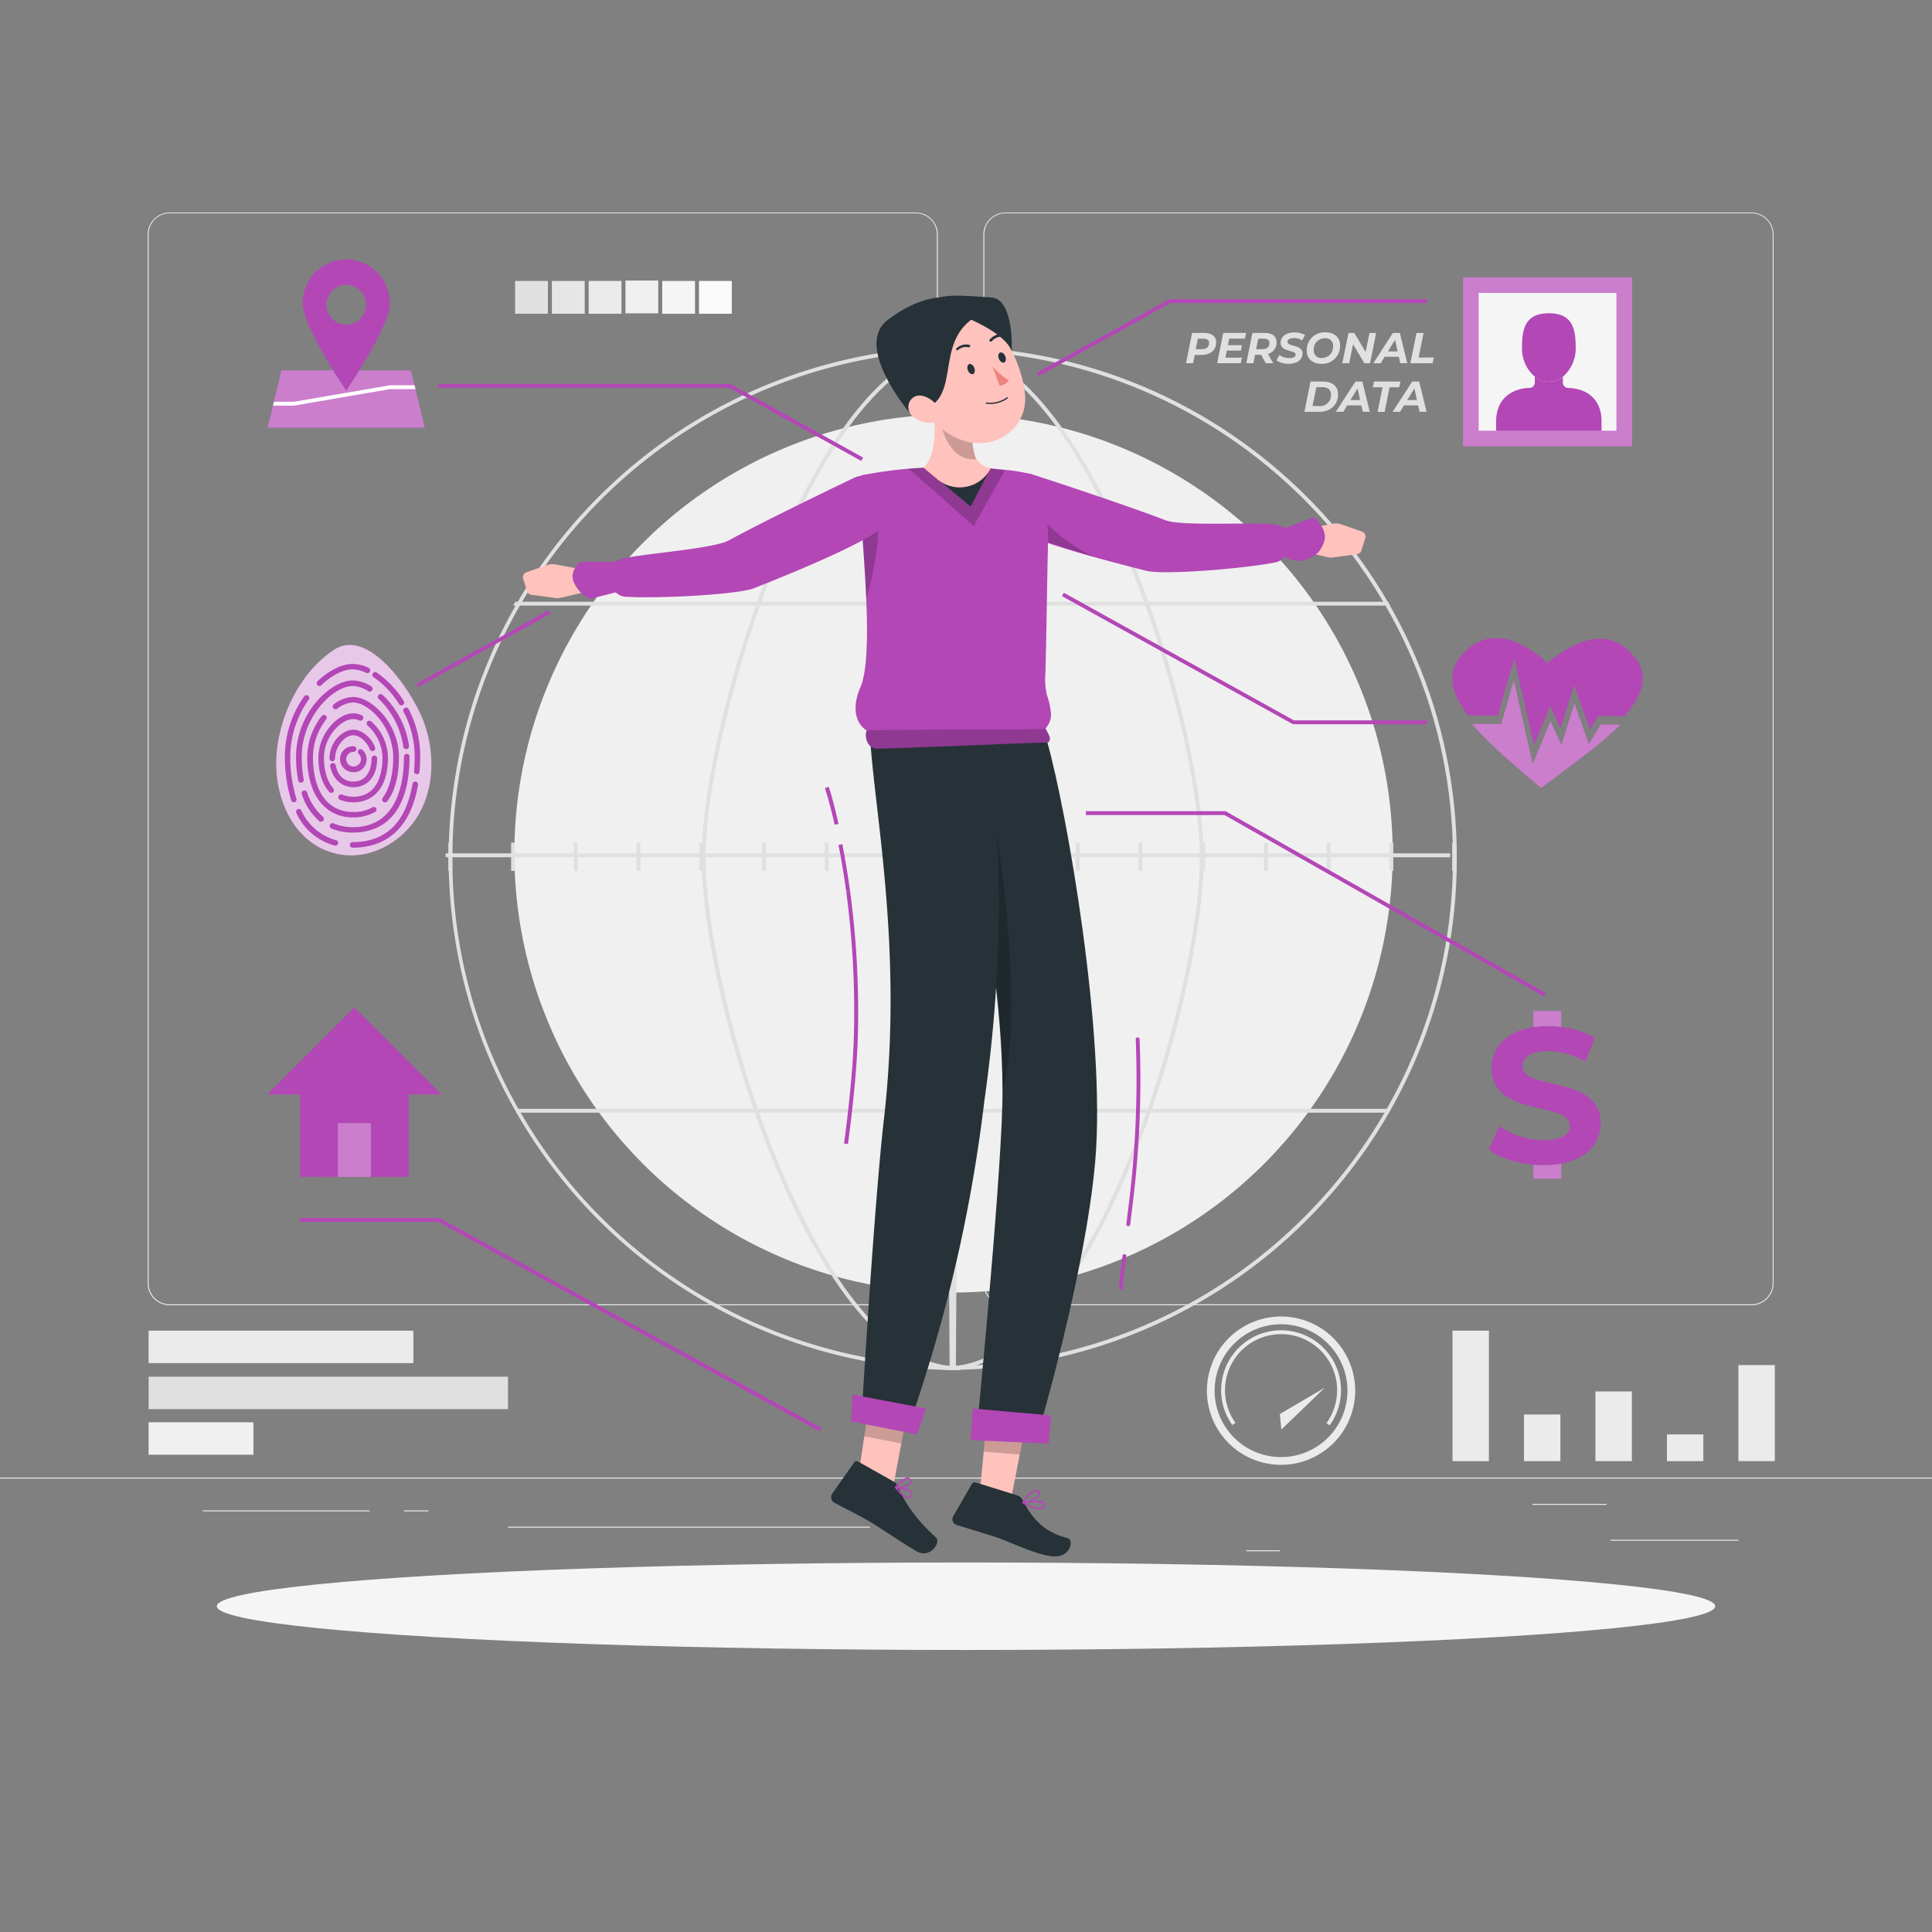 <svg xmlns="http://www.w3.org/2000/svg" viewBox="0 0 500 500"><rect x="0" y="0" width="500" height="500" fill="#808080" stroke="none"/><g id="freepik--background-complete--inject-95"><rect x="416.78" y="398.49" width="33.12" height="0.25" style="fill:#ebebeb"></rect><rect x="322.53" y="401.21" width="8.69" height="0.25" style="fill:#ebebeb"></rect><rect x="396.59" y="389.21" width="19.19" height="0.25" style="fill:#ebebeb"></rect><rect x="52.46" y="390.89" width="43.19" height="0.25" style="fill:#ebebeb"></rect><rect x="104.56" y="390.89" width="6.33" height="0.25" style="fill:#ebebeb"></rect><rect x="131.47" y="395.11" width="93.68" height="0.25" style="fill:#ebebeb"></rect><path d="M237,337.8H43.91a5.71,5.71,0,0,1-5.7-5.71V60.66A5.71,5.71,0,0,1,43.91,55H237a5.71,5.71,0,0,1,5.71,5.71V332.09A5.71,5.71,0,0,1,237,337.8ZM43.91,55.2a5.46,5.46,0,0,0-5.45,5.46V332.09a5.46,5.46,0,0,0,5.45,5.46H237a5.47,5.47,0,0,0,5.46-5.46V60.66A5.47,5.47,0,0,0,237,55.2Z" style="fill:#ebebeb"></path><path d="M453.31,337.8H260.21a5.72,5.72,0,0,1-5.71-5.71V60.66A5.72,5.72,0,0,1,260.21,55h193.1A5.71,5.71,0,0,1,459,60.66V332.09A5.71,5.71,0,0,1,453.31,337.8ZM260.21,55.2a5.47,5.47,0,0,0-5.46,5.46V332.09a5.47,5.47,0,0,0,5.46,5.46h193.1a5.47,5.47,0,0,0,5.46-5.46V60.66a5.47,5.47,0,0,0-5.46-5.46Z" style="fill:#ebebeb"></path><rect y="382.4" width="500" height="0.25" style="fill:#ebebeb"></rect><circle cx="246.77" cy="220.85" r="113.65" style="fill:#f0f0f0"></circle><path d="M248.48,89.71v1H248c-1.13,0-2.25,0-3.37.06s-2.22.07-3.32.14-2.34.14-3.5.23q-4.38.36-8.68,1a131.71,131.71,0,0,0-94.59,64.6c-.2.33-.39.67-.58,1a130.71,130.71,0,0,0-16.88,64.4v.21c0,.33,0,.67,0,1A130.6,130.6,0,0,0,134.76,288l.59,1a131.56,131.56,0,0,0,105,64.35q3,.18,5.94.23h2.21v1h-1.11a130.51,130.51,0,0,1-15.15-1,132.6,132.6,0,0,1-98-64.6l-.58-1a132.22,132.22,0,0,1-.81-130.22l.56-1a132.87,132.87,0,0,1,89.78-64.6q2.93-.57,5.88-1A132.85,132.85,0,0,1,248.48,89.71Z" style="fill:#e0e0e0"></path><path d="M247.65,354.56c-36.76,0-66.05-95.1-66.05-132.42,0-19.48,8.23-53,19.57-79.82,8.32-19.65,25.54-52.61,47.31-52.61v1c-35.95,0-65.88,95.43-65.88,131.43,0,16.7,6.56,49.35,19.08,79.43,8.08,19.42,24.8,52,46,52Z" style="fill:#e0e0e0"></path><rect x="115.72" y="221.64" width="263.86" height="1" transform="translate(24.06 468.47) rotate(-89.66)" style="fill:#e0e0e0"></rect><path d="M244.61,354.56v-1c72.46,0,131.42-58.95,131.42-131.42s-59-131.43-131.42-131.43v-1c73,0,132.42,59.41,132.42,132.43S317.63,354.56,244.61,354.56Z" style="fill:#e0e0e0"></path><path d="M245.44,354.56v-1c21.17,0,37.89-32.57,46-52,12.53-30.08,19.08-62.73,19.08-79.43,0-36-29.93-131.43-65.88-131.43v-1c21.77,0,39,33,47.31,52.61,11.34,26.77,19.57,60.34,19.57,79.82C311.49,259.46,282.2,354.56,245.44,354.56Z" style="fill:#e0e0e0"></path><rect x="244.94" y="90.21" width="1" height="263.86" transform="translate(-1.4 1.56) rotate(-0.36)" style="fill:#e0e0e0"></rect><polygon points="358.38 287.96 296.8 287.96 247.73 287.96 246.73 287.96 245.86 287.96 196.82 287.96 195.68 287.96 135.35 287.96 134.19 287.96 133.61 286.96 134.76 286.96 195.33 286.96 196.47 286.96 245.85 286.96 246.74 286.96 247.74 286.96 297.16 286.96 358.96 286.96 358.38 287.96" style="fill:#e0e0e0"></polygon><path d="M359.2,155.74H133.36l-.56,1h227Z" style="fill:#e0e0e0"></path><rect x="115.34" y="220.85" width="259.97" height="1" style="fill:#e0e0e0"></rect><rect x="116.04" y="218.07" width="1" height="7.32" style="fill:#e0e0e0"></rect><rect x="132.28" y="218.07" width="1" height="7.32" style="fill:#e0e0e0"></rect><rect x="148.52" y="218.07" width="1" height="7.32" style="fill:#e0e0e0"></rect><rect x="164.75" y="218.07" width="1" height="7.32" style="fill:#e0e0e0"></rect><rect x="180.99" y="218.07" width="1" height="7.32" style="fill:#e0e0e0"></rect><rect x="197.22" y="218.07" width="1" height="7.32" style="fill:#e0e0e0"></rect><rect x="213.46" y="218.07" width="1" height="7.32" style="fill:#e0e0e0"></rect><rect x="229.69" y="218.07" width="1" height="7.32" style="fill:#e0e0e0"></rect><rect x="245.93" y="218.07" width="1" height="7.32" style="fill:#e0e0e0"></rect><rect x="262.17" y="218.07" width="1" height="7.32" style="fill:#e0e0e0"></rect><rect x="278.4" y="218.07" width="1" height="7.32" style="fill:#e0e0e0"></rect><rect x="294.64" y="218.07" width="1" height="7.32" style="fill:#e0e0e0"></rect><rect x="310.87" y="218.07" width="1" height="7.32" style="fill:#e0e0e0"></rect><rect x="327.11" y="218.07" width="1" height="7.32" style="fill:#e0e0e0"></rect><rect x="343.34" y="218.07" width="1" height="7.32" style="fill:#e0e0e0"></rect><rect x="359.58" y="218.07" width="1" height="7.32" style="fill:#e0e0e0"></rect><rect x="375.82" y="218.07" width="1" height="7.32" style="fill:#e0e0e0"></rect><rect x="375.91" y="344.38" width="9.42" height="33.77" style="fill:#ebebeb"></rect><rect x="394.41" y="366.07" width="9.42" height="12.07" style="fill:#ebebeb"></rect><rect x="412.9" y="360.1" width="9.42" height="18.04" style="fill:#ebebeb"></rect><rect x="431.4" y="371.23" width="9.42" height="6.92" style="fill:#ebebeb"></rect><rect x="449.9" y="353.28" width="9.42" height="24.86" style="fill:#ebebeb"></rect><rect x="38.46" y="344.38" width="68.52" height="8.39" style="fill:#ebebeb"></rect><rect x="38.46" y="356.29" width="93.01" height="8.39" style="fill:#e0e0e0"></rect><rect x="38.46" y="368.09" width="27.13" height="8.39" style="fill:#f0f0f0"></rect><circle cx="331.54" cy="359.93" r="18.19" transform="translate(-94.93 599.9) rotate(-76.72)" style="fill:none;stroke:#ebebeb;stroke-miterlimit:10;stroke-width:2px"></circle><polygon points="331.22 365.95 342.88 359.11 331.61 369.97 331.22 365.95" style="fill:#ebebeb"></polygon><path d="M344.1,368.89l-.81-.59a14.51,14.51,0,1,0-23.56-.08l-.81.58a15.51,15.51,0,1,1,25.18.09Z" style="fill:#ebebeb"></path><rect x="133.31" y="72.71" width="8.49" height="8.49" style="fill:#e0e0e0"></rect><rect x="142.83" y="72.71" width="8.49" height="8.49" style="fill:#e6e6e6"></rect><rect x="152.35" y="72.71" width="8.49" height="8.49" style="fill:#ebebeb"></rect><rect x="161.87" y="72.6" width="8.49" height="8.49" style="fill:#f0f0f0"></rect><rect x="171.38" y="72.71" width="8.49" height="8.49" style="fill:#f5f5f5"></rect><rect x="180.9" y="72.71" width="8.49" height="8.49" style="fill:#fafafa"></rect><path d="M314.75,88.61c0,2-1.47,3.24-3.81,3.24h-1.75L308.77,94h-1.83l1.57-7.84h3.17C313.64,86.17,314.75,87.08,314.75,88.61Zm-1.84.16c0-.76-.54-1.12-1.45-1.12H310l-.54,2.72H311C312.22,90.37,312.91,89.81,312.91,88.77Z" style="fill:#e0e0e0"></path><path d="M318.11,87.63l-.33,1.7h3.64l-.28,1.41h-3.65l-.36,1.82h4.27L321.1,94H315l1.57-7.84h5.92l-.3,1.46Z" style="fill:#e0e0e0"></path><path d="M328.14,91.59,329.5,94h-1.91l-1.23-2.19h-1.55L324.38,94h-1.83l1.57-7.84h3.19c1.95,0,3.07.9,3.07,2.43A3,3,0,0,1,328.14,91.59Zm.4-2.82c0-.76-.54-1.12-1.47-1.12h-1.43l-.55,2.72h1.55C327.84,90.37,328.54,89.81,328.54,88.77Z" style="fill:#e0e0e0"></path><path d="M330.37,93.27l.74-1.4a4.43,4.43,0,0,0,2.59.82c1,0,1.62-.35,1.62-.92,0-1.25-3.89-.58-3.89-3.08,0-1.61,1.42-2.65,3.59-2.65a5.13,5.13,0,0,1,2.71.67L337,88.1a3.82,3.82,0,0,0-2.12-.61c-1.06,0-1.67.41-1.67,1,0,1.28,3.88.61,3.88,3,0,1.62-1.43,2.67-3.61,2.67A5.56,5.56,0,0,1,330.37,93.27Z" style="fill:#e0e0e0"></path><path d="M338.18,90.74A4.61,4.61,0,0,1,343,86c2.38,0,3.82,1.39,3.82,3.4A4.61,4.61,0,0,1,342,94.15C339.61,94.15,338.18,92.76,338.18,90.74Zm6.83-1.2a1.9,1.9,0,0,0-2.14-2A2.86,2.86,0,0,0,340,90.64a1.89,1.89,0,0,0,2.13,2A2.86,2.86,0,0,0,345,89.54Z" style="fill:#e0e0e0"></path><path d="M356.15,86.17,354.58,94h-1.49l-2.92-4.9-1,4.9h-1.79L349,86.17h1.5l2.92,4.92,1-4.92Z" style="fill:#e0e0e0"></path><path d="M362,92.33h-3.65l-1,1.68h-1.94l5.07-7.84h1.8L364.2,94h-1.81Zm-.3-1.38-.66-3-1.85,3Z" style="fill:#e0e0e0"></path><path d="M366.59,86.17h1.83l-1.28,6.36h3.93l-.3,1.48H365Z" style="fill:#e0e0e0"></path><path d="M339.15,98.75h3.28c2.42,0,3.86,1.26,3.86,3.27,0,2.76-2,4.56-4.88,4.56h-3.83Zm2.31,6.34a2.81,2.81,0,0,0,3-3c0-1.17-.75-1.89-2.22-1.89h-1.56l-1,4.86Z" style="fill:#e0e0e0"></path><path d="M352.3,104.9h-3.65l-1,1.68h-1.94l5.07-7.83h1.79l1.93,7.83h-1.81Zm-.31-1.37-.66-3-1.84,3Z" style="fill:#e0e0e0"></path><path d="M357.8,100.22h-2.51l.3-1.47h6.83l-.3,1.47h-2.5l-1.27,6.36h-1.82Z" style="fill:#e0e0e0"></path><path d="M367,104.9h-3.65l-1,1.68h-1.94l5.07-7.83h1.8l1.92,7.83h-1.81Zm-.3-1.37-.66-3-1.85,3Z" style="fill:#e0e0e0"></path></g><g id="freepik--Shadow--inject-95"><ellipse id="freepik--path--inject-95" cx="250" cy="415.69" rx="193.89" ry="11.32" style="fill:#f5f5f5"></ellipse></g><g id="freepik--Address--inject-95"><rect x="83.21" y="287.28" width="17.3" height="17.3" style="fill:#B347B6"></rect><rect x="83.21" y="287.28" width="17.3" height="17.3" style="fill:#fff;opacity:0.3"></rect><path d="M91.72,260.71,69.18,283.25h8.49v21.33h9.77V290.66H96v13.92h9.77V283.25h8.5Z" style="fill:#B347B6"></path><polygon points="212.12 370.44 113.49 316.21 77.59 316.21 77.59 315.21 113.74 315.21 113.86 315.27 212.6 369.56 212.12 370.44" style="fill:#B347B6"></polygon></g><g id="freepik--finger-print--inject-95"><path d="M71.49,198c.1,8.28,3.59,17,10.8,21.11a17.78,17.78,0,0,0,7,2.19c7.85.75,15.65-4.15,19.39-11.1s3.74-15.53,1.13-23-14.12-25.17-23.43-19S71.36,187,71.49,198Z" style="fill:#B347B6"></path><path d="M71.49,198c.1,8.28,3.59,17,10.8,21.11a17.78,17.78,0,0,0,7,2.19c7.85.75,15.65-4.15,19.39-11.1s3.74-15.53,1.13-23-14.12-25.17-23.43-19S71.36,187,71.49,198Z" style="fill:#fff;opacity:0.7"></path><path d="M76.07,207.64a.73.73,0,0,1-.69-.5,37.24,37.24,0,0,1-1.65-11.54,26.87,26.87,0,0,1,5-15.39.72.72,0,0,1,1.18.84,25.45,25.45,0,0,0-4.78,14.55,35.63,35.63,0,0,0,1.58,11.09.73.73,0,0,1-.47.91A.57.57,0,0,1,76.07,207.64Z" style="fill:#B347B6"></path><path d="M86.81,218.84a.57.57,0,0,1-.18,0,15.23,15.23,0,0,1-9.93-8.45.72.72,0,1,1,1.29-.65,13.84,13.84,0,0,0,9,7.7.74.74,0,0,1,.51.89A.73.73,0,0,1,86.81,218.84Z" style="fill:#B347B6"></path><path d="M91.25,219.38a.72.72,0,1,1,0-1.44c8.59,0,13.81-5.07,15.5-15.06a.74.74,0,0,1,.84-.6.73.73,0,0,1,.59.84C106.38,213.76,100.52,219.38,91.25,219.38Z" style="fill:#B347B6"></path><path d="M107.88,200.36h-.06a.72.72,0,0,1-.66-.78c.1-1.26.16-2.6.16-4a24.87,24.87,0,0,0-2.87-11.37.71.71,0,0,1,.3-1,.72.72,0,0,1,1,.3,26.15,26.15,0,0,1,3,12c0,1.41-.05,2.79-.16,4.09A.72.72,0,0,1,107.88,200.36Z" style="fill:#B347B6"></path><path d="M103.91,182.58a.73.73,0,0,1-.61-.33,23.94,23.94,0,0,0-6.61-7,.72.72,0,0,1-.2-1,.71.71,0,0,1,1-.2,25.32,25.32,0,0,1,7,7.39.72.72,0,0,1-.22,1A.7.7,0,0,1,103.91,182.58Z" style="fill:#B347B6"></path><path d="M82.68,177.53a.72.72,0,0,1-.49-1.25c3-2.83,6.31-4.45,9.06-4.45a9.87,9.87,0,0,1,4.14,1,.72.72,0,1,1-.62,1.31,8.43,8.43,0,0,0-3.52-.91c-2.38,0-5.32,1.48-8.07,4.07A.73.73,0,0,1,82.68,177.53Z" style="fill:#B347B6"></path><path d="M77.87,202.54a.72.72,0,0,1-.71-.59,33.5,33.5,0,0,1-.54-6.17c0-11.24,8.91-19.69,14.68-19.69a9.55,9.55,0,0,1,4.78,1.54.72.72,0,0,1,.24,1,.73.73,0,0,1-1,.25,8.06,8.06,0,0,0-4-1.34c-5.22,0-13.23,8.18-13.23,18.25a32.52,32.52,0,0,0,.51,5.91.72.72,0,0,1-.58.84Z" style="fill:#B347B6"></path><path d="M83.12,212.69a.72.72,0,0,1-.46-.16,15.49,15.49,0,0,1-4.55-7,.71.71,0,0,1,.44-.92.73.73,0,0,1,.92.44,14.13,14.13,0,0,0,4.12,6.33.72.72,0,0,1-.47,1.27Z" style="fill:#B347B6"></path><path d="M91.3,215.47a14.32,14.32,0,0,1-5.57-1.06.73.73,0,0,1,.57-1.34,12.73,12.73,0,0,0,5,1c11.52,0,13.24-11.43,13.24-18.24a.72.72,0,1,1,1.44,0C106,208.48,100.77,215.47,91.3,215.47Z" style="fill:#B347B6"></path><path d="M105.08,193.87a.71.71,0,0,1-.71-.63A21.16,21.16,0,0,0,98,180.87a.72.72,0,1,1,1-1.05,22.53,22.53,0,0,1,6.86,13.23.72.72,0,0,1-.62.81Z" style="fill:#B347B6"></path><path d="M91.36,211.55c-7.31,0-11.85-6-11.85-15.6a17.44,17.44,0,0,1,3.76-10.65.72.72,0,0,1,1.14.89A15.94,15.94,0,0,0,81,196c0,8.86,3.89,14.15,10.4,14.15a9.87,9.87,0,0,0,5.18-1.31A.73.73,0,0,1,97.3,210,11.34,11.34,0,0,1,91.36,211.55Z" style="fill:#B347B6"></path><path d="M99.61,207.64a.76.76,0,0,1-.43-.14.72.72,0,0,1-.15-1c1.78-2.43,2.73-6.07,2.73-10.54,0-7.82-6.3-14.16-10.4-14.16a7.38,7.38,0,0,0-4.12,1.63.73.73,0,0,1-1-.16.71.71,0,0,1,.16-1,8.62,8.62,0,0,1,5-1.9c4.66,0,11.84,6.7,11.84,15.6,0,4.78-1,8.72-3,11.39A.71.71,0,0,1,99.61,207.64Z" style="fill:#B347B6"></path><path d="M85.73,205.19a.72.72,0,0,1-.54-.25c-1.8-2-2.79-5.16-2.79-8.82,0-6.2,5-11.51,9-11.51a5.6,5.6,0,0,1,2.16.46.72.72,0,0,1,.39,1,.71.71,0,0,1-.94.39,4.17,4.17,0,0,0-1.61-.36c-3,0-7.56,4.33-7.56,10.07,0,3.3.86,6.1,2.42,7.86a.72.72,0,0,1-.06,1A.7.7,0,0,1,85.73,205.19Z" style="fill:#B347B6"></path><path d="M91.41,207.64a8.83,8.83,0,0,1-3.49-.69.73.73,0,0,1,.58-1.33,7.23,7.23,0,0,0,2.91.57c6.83,0,7.57-7,7.57-10.07a11.43,11.43,0,0,0-3.85-8.36.72.72,0,0,1-.07-1,.73.73,0,0,1,1-.07,12.7,12.7,0,0,1,4.34,9.45C100.42,203.33,97.06,207.64,91.41,207.64Z" style="fill:#B347B6"></path><path d="M91.47,203.72c-3,0-5.26-2-6-5.28a.73.73,0,1,1,1.42-.3c.55,2.63,2.21,4.13,4.54,4.13,3.48,0,4.72-3.09,4.72-6a.73.73,0,0,1,.73-.72.72.72,0,0,1,.72.72C97.64,200.81,95.22,203.72,91.47,203.72Z" style="fill:#B347B6"></path><path d="M86,197a.73.73,0,0,1-.73-.73c0-4.18,3.32-7.42,6.18-7.42,2.2,0,4.56,1.91,5.61,4.55a.72.72,0,0,1-.4.94.74.74,0,0,1-.94-.41c-.81-2-2.69-3.64-4.27-3.64-2.13,0-4.73,2.76-4.73,6A.73.73,0,0,1,86,197Z" style="fill:#B347B6"></path><path d="M91.52,199.8a3.34,3.34,0,1,1,0-6.67.72.72,0,1,1,0,1.44,1.9,1.9,0,1,0,1.89,1.9,1.86,1.86,0,0,0-.6-1.39.74.74,0,0,1,0-1,.72.72,0,0,1,1,0,3.33,3.33,0,0,1-2.27,5.78Z" style="fill:#B347B6"></path><rect x="105.49" y="167.39" width="39.19" height="1" transform="translate(-65.78 81.85) rotate(-29.05)" style="fill:#B347B6"></rect></g><g id="freepik--Localization--inject-95"><polygon points="222.89 119.29 188.73 100.35 113.46 100.35 113.46 99.35 188.99 99.35 223.37 118.42 222.89 119.29" style="fill:#B347B6"></polygon><polygon points="109.94 110.69 69.27 110.69 72.84 95.84 106.36 95.84 109.94 110.69" style="fill:#B347B6"></polygon><polygon points="109.94 110.69 69.27 110.69 72.84 95.84 106.36 95.84 109.94 110.69" style="fill:#fff;opacity:0.3"></polygon><path d="M89.6,67.15A11.28,11.28,0,0,0,78.33,78.42c0,6.23,11.27,22.64,11.27,22.64s11.28-16.41,11.28-22.64A11.28,11.28,0,0,0,89.6,67.15ZM89.6,84a5.14,5.14,0,1,1,5.14-5.13A5.13,5.13,0,0,1,89.6,84Z" style="fill:#B347B6"></path><polygon points="70.64 104.98 76.14 104.97 100.98 100.7 107.54 100.7 107.3 99.7 100.89 99.71 76.05 103.98 70.88 103.98 70.64 104.98" style="fill:#fff"></polygon></g><g id="freepik--online-identifier--inject-95"><rect x="378.63" y="71.76" width="43.75" height="43.75" style="fill:#B347B6"></rect><rect x="378.63" y="71.76" width="43.75" height="43.75" style="fill:#fff;opacity:0.3"></rect><rect x="382.67" y="75.8" width="35.66" height="35.66" style="fill:#f5f5f5"></rect><path d="M407.79,89.93a9.62,9.62,0,0,1-3.32,7.56,5.72,5.72,0,0,1-7.26,0,9.62,9.62,0,0,1-3.32-7.56c0-4.89.88-8.86,6.95-8.86S407.79,85,407.79,89.93Z" style="fill:#B347B6"></path><path d="M414.48,109v2.5H387.2V109c0-4.75,2.76-7.94,7.68-8.55l.93-.06a1.4,1.4,0,0,0,1.4-1.4V97.49a5.72,5.72,0,0,0,7.26,0V99a1.4,1.4,0,0,0,1.4,1.4l.93.06C411.72,101,414.48,104.22,414.48,109Z" style="fill:#B347B6"></path><polygon points="268.78 97.36 268.29 96.48 302.68 77.41 369.36 77.41 369.36 78.41 302.94 78.41 268.78 97.36" style="fill:#B347B6"></polygon></g><g id="freepik--health-information--inject-95"><path d="M414.27,187.5h5.06c-4.31,4.49-10.52,8.92-16.42,13.4l-4,2.94-.09.06-3.9-3.26c-5-4.31-10.23-8.81-13.94-13.28h7.51l3.29-11.29,4.91,21.64,4.57-11.08,2.85,6.18L407.46,182l3.74,10.56Z" style="fill:#B347B6"></path><path d="M414.27,187.5h5.06c-4.31,4.49-10.52,8.92-16.42,13.4l-4,2.94-.09.06-3.9-3.26c-5-4.31-10.23-8.81-13.94-13.28h7.51l3.29-11.29,4.91,21.64,4.57-11.08,2.85,6.18L407.46,182l3.74,10.56Z" style="fill:#fff;opacity:0.3"></path><path d="M420.4,185.34h-6.79l-2.13,3.51-4.09-11.55-3.5,11.28-2.7-5.86L397,192.87l-5.1-22.43-4.29,14.76H380c-4.65-6-6.21-11.92-.2-17.17,7.52-6.58,16.23-.45,20.64,3.53,4.65-3.69,14.86-11.24,22.69-1.42C427.1,175.07,424.73,180.44,420.4,185.34Z" style="fill:#B347B6"></path><polygon points="369.36 187.43 334.6 187.43 334.49 187.36 274.84 154.28 275.32 153.4 334.86 186.43 369.36 186.43 369.36 187.43" style="fill:#B347B6"></polygon></g><g id="freepik--Income--inject-95"><path d="M414.25,290.76c0,4.85-3.34,9.1-10.2,10.39a24.65,24.65,0,0,1-4.56.4,26.37,26.37,0,0,1-2.67-.13c-4.58-.42-8.91-1.9-11.49-3.9l2.73-6.06a20.29,20.29,0,0,0,8.76,3.42,17.8,17.8,0,0,0,2.72.21,11.3,11.3,0,0,0,4.51-.74,3.17,3.17,0,0,0,2.2-3c0-1.33-.85-2.2-2.2-2.86-1.79-.88-4.48-1.37-7.23-2.05-5.27-1.3-10.79-3.3-10.79-10.05,0-5.08,3.52-9.42,10.79-10.54a24.57,24.57,0,0,1,3.87-.29,27.06,27.06,0,0,1,3.36.21,21.3,21.3,0,0,1,8.71,2.87l-2.48,6.11a20.83,20.83,0,0,0-6.23-2.38,16.8,16.8,0,0,0-3.41-.35,11.66,11.66,0,0,0-3.82.54c-2,.69-2.79,2-2.79,3.43s1.1,2.4,2.79,3.07a69.21,69.21,0,0,0,7.23,1.9C409.13,282.26,414.25,284.34,414.25,290.76Z" style="fill:#B347B6"></path><path d="M404.05,261.65v4.13a27.06,27.06,0,0,0-3.36-.21,24.57,24.57,0,0,0-3.87.29v-4.21Z" style="fill:#B347B6"></path><path d="M404.05,301.15v3.91h-7.23v-3.64a26.37,26.37,0,0,0,2.67.13A24.65,24.65,0,0,0,404.05,301.15Z" style="fill:#B347B6"></path><path d="M404.05,261.65v4.13a27.06,27.06,0,0,0-3.36-.21,24.57,24.57,0,0,0-3.87.29v-4.21Z" style="fill:#fff;opacity:0.3"></path><path d="M404.05,301.15v3.91h-7.23v-3.64a26.37,26.37,0,0,0,2.67.13A24.65,24.65,0,0,0,404.05,301.15Z" style="fill:#fff;opacity:0.3"></path><polygon points="399.61 257.91 316.9 210.93 281.01 210.93 281.01 209.93 317.17 209.93 317.28 209.99 400.11 257.04 399.61 257.91" style="fill:#B347B6"></polygon></g><g id="freepik--Character--inject-95"><g id="freepik--group--inject-95"><polygon points="253.5 386.95 261.57 388.49 266.16 364.8 255.75 363.56 253.5 386.95" style="fill:#ffc2bc"></polygon><path d="M263.25,387l-10.71-3.33a.9.9,0,0,0-1.07.45l-4.79,8.31a1.54,1.54,0,0,0,.44,2,1.27,1.27,0,0,0,.37.18c3.77,1.2,5.56,1.71,10.26,3.19,2.91.9,11.06,5,15.23,5s5-4.35,3.27-4.76c-7.54-1.85-10.07-7.07-11.69-10A2.32,2.32,0,0,0,263.25,387Z" style="fill:#263238"></path><polygon points="266.16 364.81 263.9 376.44 254.59 375.68 255.75 363.56 266.16 364.81" style="opacity:0.2;isolation:isolate"></polygon><path d="M259.42,181.19c4.09.68,7.25-.86,9.45,2.71.73,1.19,1.71,6.54,2.11,7.95,5,17.56,15.4,76.32,12.43,109.07-2.65,29.18-14.64,69.61-14.64,69.61l-16.16,1.53s6.12-61.93,6.79-86.06c1.15-41.3-16.3-107.53-16.3-107.53Z" style="fill:#263238"></path><polygon points="271.37 373.62 251.16 372.69 251.8 364.54 271.96 366.31 271.37 373.62" style="fill:#B347B6"></polygon><path d="M255.08,200.65l-4.28,11.58c3.19,15.49,8.34,42.7,8.65,70.41C265.42,260.34,258,211.37,255.08,200.65Z" style="opacity:0.2;isolation:isolate"></path><polygon points="222.02 382.63 231.24 384.39 235.55 361.18 225.52 359.61 222.02 382.63" style="fill:#ffc2bc"></polygon><path d="M231.39,383.5l-9.33-5.26a.74.74,0,0,0-1,.23l-5.7,8.1a1.66,1.66,0,0,0,.39,2.22l.16.1c3.27,1.78,4.95,2.46,9,4.79,2.54,1.47,8.88,5.86,12.37,7.82s6.27-2.43,5-3.56c-5.79-5.19-8.56-9.9-9.77-13.1A2.63,2.63,0,0,0,231.39,383.5Z" style="fill:#263238"></path><polygon points="225.46 359.86 235.44 361.77 233.25 373.56 223.65 371.74 225.46 359.86" style="opacity:0.2;isolation:isolate"></polygon><path d="M252.74,177.7s11.51,40.63,2,107.3A392.84,392.84,0,0,1,235,369.56L223.13,364s3.15-52.87,5.62-74.29c5.07-43.87-2.53-80-3.55-98.84a10.59,10.59,0,0,1,9.09-11.21Z" style="fill:#263238"></path><polygon points="237.33 371.23 220.3 367.86 220.67 360.92 239.71 364.54 237.33 371.23" style="fill:#B347B6"></polygon><path d="M235.4,387.7a1.37,1.37,0,0,0,.63-.63.83.83,0,0,0,.06-.78c-.54-1.12-3.9-1.5-4.28-1.55a.18.18,0,0,0-.18.08.2.2,0,0,0,0,.22c.76,1,2.25,2.78,3.42,2.7A1,1,0,0,0,235.4,387.7Zm-3.16-2.47c1.15.16,3.2.59,3.53,1.28a.42.42,0,0,1,0,.39.91.91,0,0,1-.7.53c-.69,0-1.71-.81-2.81-2.24Z" style="fill:#B347B6"></path><path d="M234.73,384.65a2.15,2.15,0,0,0,1.12-.88.82.82,0,0,0-.19-1,1.13,1.13,0,0,0-.89-.37c-1.35.07-3.05,2.29-3.12,2.38a.22.22,0,0,0,0,.19.18.18,0,0,0,.14.14A6.45,6.45,0,0,0,234.73,384.65Zm-.44-1.69a1.48,1.48,0,0,1,.5-.13.74.74,0,0,1,.61.25.46.46,0,0,1,.12.51c-.34.69-2.26,1.21-3.35,1.19A7.08,7.08,0,0,1,234.29,383Z" style="fill:#B347B6"></path><path d="M267.5,390.41a3.41,3.41,0,0,0,2.25.1,1.32,1.32,0,0,0,.82-.9.67.67,0,0,0-.07-.67c-.78-1-5.18-.29-5.69-.21a.18.18,0,0,0-.15.16.2.2,0,0,0,.09.21A14.75,14.75,0,0,0,267.5,390.41Zm2.25-1.47a.79.79,0,0,1,.4.22.3.3,0,0,1,0,.29,1,1,0,0,1-.61.67c-1.07.43-3.12-.53-4.2-1.11a13.14,13.14,0,0,1,4.38,0Z" style="fill:#B347B6"></path><path d="M264.72,389.12h.08c1.3-.16,4.32-1.49,4.48-2.57,0-.23-.06-.56-.56-.78-2-.95-4,2.88-4.15,3.06a.24.24,0,0,0,0,.2A.27.27,0,0,0,264.72,389.12Zm3.72-3,.15.06c.35.16.33.31.31.36-.09.69-2.3,1.86-3.76,2.17.52-.87,1.95-3,3.3-2.59Z" style="fill:#B347B6"></path><path d="M335.2,142.19s.76-5.59,1.44-5.39,5.95-.82,8.32-1.27a4.29,4.29,0,0,1,2.16.17l5.36,1.86a1.35,1.35,0,0,1,.86,1.67l-1,3.2a1.37,1.37,0,0,1-1.12,1l-6.2.83a4.19,4.19,0,0,1-1.54-.08Z" style="fill:#ffc2bc"></path><path d="M332.7,136.6l7.39-2.75s3.8,3.17,2.54,6.52-3.05,3.69-3.05,3.69-3,2.48-7.22,0S332.7,136.6,332.7,136.6Z" style="fill:#B347B6"></path><path d="M267.13,122.77c7.23,2.31,25.72,8.48,34.44,11.85,4,1.56,20.37.56,27.46,1a21,21,0,0,1,5.28,1.63l-1,5.4s-1,2.46-3.23,2.9c-8.32,1.65-28.95,3.29-33.38,2.18-12.87-3.22-34.35-9-35.95-12.28C258.32,130.6,261.57,121,267.13,122.77Z" style="fill:#B347B6"></path><path d="M283.16,144.16l-11.9-3.84a46.64,46.64,0,0,0-.24-4.77C275.71,140.66,283.16,144.16,283.16,144.16Z" style="opacity:0.2"></path><path d="M153.52,152.73s-.76-5.59-1.44-5.39-6-.82-8.32-1.27a4.18,4.18,0,0,0-2.16.17l-5.36,1.86a1.35,1.35,0,0,0-.86,1.67l1,3.2a1.35,1.35,0,0,0,1.12.95l6.21.84a4.15,4.15,0,0,0,1.53-.08Z" style="fill:#ffc2bc"></path><path d="M159.05,145.39l-8.85,0S147,147.8,148.67,151a8.27,8.27,0,0,0,4,4l6.61-1.68C163.65,148.9,159.05,145.39,159.05,145.39Z" style="fill:#B347B6"></path><path d="M229.22,135.32a5.73,5.73,0,0,1-2.12,2.14,38.48,38.48,0,0,1-3.83,2.33h0c-7.28,4-19.6,9.06-28.07,12.42-4.24,1.68-24.91,2.76-33.37,2.22-2.25-.14-3.58-2.45-3.58-2.45l-1.73-5.21a20.87,20.87,0,0,1,5-2.31c7-1.38,23.3-2.53,27.08-4.6,8.21-4.49,25.73-13,32.59-16.27C226.48,121.11,231,130.19,229.22,135.32Z" style="fill:#B347B6"></path><path d="M272,184.85a5,5,0,0,1-.78,2.8l-.41.61-.31.49-.05,0-46.22.3a1.89,1.89,0,0,1-.27-.2c-3.26-2.51-3-7.05-1.35-10.81,1.42-3.18,1.83-9.26,1.76-16.38s-.64-15.33-1.16-22.77c-.48-6.84-.36-15.79-.36-15.79a0,0,0,0,1,0-.07,113.66,113.66,0,0,1,16.15-2,122.23,122.23,0,0,1,17.33.17c5.4.64,5.48.37,10.78,1.55,0,0,0,0,0,0,.19.42,3,4.63,3.85,12.75a46.64,46.64,0,0,1,.24,4.77c0,.65,0,1.32,0,2-.14,3.64-.2,12.62-.63,31.57a19.17,19.17,0,0,0,.35,6A18.54,18.54,0,0,1,272,184.85Z" style="fill:#B347B6"></path><path d="M260.1,121.62,252,136.15s-16.62-14.83-16.92-14.83l3.93-.23,3.6,3,8.58,7.07,5.15-9.86Z" style="opacity:0.2"></path><path d="M224.14,154.29c-.07-2.46-.59-10.69-.88-14.49h0a38.48,38.48,0,0,0,3.83-2.33C227.9,140.14,224.2,156.75,224.14,154.29Z" style="opacity:0.2"></path><path d="M256.36,121.26l-5.15,9.86-8.58-7.07a9,9,0,0,0,13.73-2.79Z" style="fill:#263238"></path><path d="M256.36,121.26a9,9,0,0,1-13.73,2.79l-3.6-3c3.94-3.69,2.95-13.91,1.91-19.51l10.57,5.77C252.1,113.53,250.19,119.7,256.36,121.26Z" style="fill:#ffc2bc"></path><path d="M243.9,111.09s2.12,8.6,8.84,7.7c0,0-.37.2-1-3.79a32.19,32.19,0,0,1-.22-7.65S244.35,107.55,243.9,111.09Z" style="opacity:0.2"></path><path d="M236.32,98.3c3.79,8.54,5.2,12.23,11.28,15.06,9.14,4.27,18.78-2.24,17.63-11.72-1-8.55-7.05-21.06-16.89-21.36a12.75,12.75,0,0,0-13.16,12.31A12.62,12.62,0,0,0,236.32,98.3Z" style="fill:#ffc2bc"></path><path d="M235.45,106.88c15.42-1.68,4.72-18.23,17.79-25.35-3.4-6-13-6.73-23.51,1.28C220.79,89.62,235.45,106.88,235.45,106.88Z" style="fill:#263238"></path><path d="M242.52,79.37s16.8,5,19.32,11.48c0,0,.65-13.53-5.32-13.88S239.61,75.41,242.52,79.37Z" style="fill:#263238"></path><path d="M236.29,107.83a6.88,6.88,0,0,0,5,1.57c2.37-.23,2.71-2.56,1.33-4.36-1.23-1.63-4-3.42-6-2.35a3.07,3.07,0,0,0-1.14,4.19A3.18,3.18,0,0,0,236.29,107.83Z" style="fill:#ffc2bc"></path><path d="M250.47,95.82c.26.7.86,1.13,1.32,1s.63-.89.36-1.6-.85-1.13-1.31-1S250.21,95.11,250.47,95.82Z" style="fill:#263238"></path><path d="M258.5,92.83c.27.71.85,1.13,1.33,1s.63-.88.35-1.6-.84-1.13-1.31-1S258.2,92.11,258.5,92.83Z" style="fill:#263238"></path><path d="M256.83,94.84a20.23,20.23,0,0,0,4.23,3.6,3.27,3.27,0,0,1-2.36,1.41Z" style="fill:#ec837e"></path><path d="M260.76,103.12a.18.18,0,0,0,.06-.26h0a.2.2,0,0,0-.26,0,7.47,7.47,0,0,1-5.15,1.32.19.19,0,0,0-.25.05.17.17,0,0,0,0,.24h0A7.69,7.69,0,0,0,260.76,103.12Z" style="fill:#263238"></path><path d="M247.61,90.66a.31.31,0,0,0,.3-.06,3.09,3.09,0,0,1,2.74-.72.36.36,0,0,0,.41-.22.3.3,0,0,0-.15-.41h0a3.7,3.7,0,0,0-3.31.84.36.36,0,0,0-.11.46A.25.25,0,0,0,247.61,90.66Z" style="fill:#263238"></path><path d="M260,87.1a.34.34,0,0,0,.21-.29.36.36,0,0,0-.33-.4h0a4.28,4.28,0,0,0-3.71,1.44.36.36,0,0,0,0,.5l0,0a.36.36,0,0,0,.51-.06h0a3.61,3.61,0,0,1,3.08-1.16A.33.33,0,0,0,260,87.1Z" style="fill:#263238"></path></g><path d="M271.23,192.21c-.36-.24-34,1.34-43.86,1.52-3.43.32-3.71-4.25-2.93-4.76l45.55-.24.05,0,.33-.49a15.47,15.47,0,0,1,1.26,2.43A1.48,1.48,0,0,1,271.23,192.21Z" style="fill:#B347B6"></path><path d="M271.23,192.21c-.36-.24-34,1.34-43.86,1.52-3.43.32-3.71-4.25-2.93-4.76l45.55-.24.05,0,.33-.49a15.47,15.47,0,0,1,1.26,2.43A1.48,1.48,0,0,1,271.23,192.21Z" style="opacity:0.2"></path><path d="M290,333.81h-.06a.49.49,0,0,1-.43-.56l1-8.24a.49.49,0,0,1,.56-.44.5.5,0,0,1,.43.56l-1,8.24A.5.5,0,0,1,290,333.81Z" style="fill:#B347B6"></path><path d="M292,317.32h-.06a.5.5,0,0,1-.44-.56l.7-5.68A260.56,260.56,0,0,0,293.93,269a.49.49,0,0,1,.47-.52.5.5,0,0,1,.52.48,260.21,260.21,0,0,1-1.73,42.23l-.69,5.68A.51.51,0,0,1,292,317.32Z" style="fill:#B347B6"></path><path d="M219.45,296.07l-1-.14c0-.16,2.17-15.45,2.52-27.33A233.47,233.47,0,0,0,219,230.74l1-.13a235.38,235.38,0,0,1,2,38C221.63,280.56,219.47,295.91,219.45,296.07Z" style="fill:#B347B6"></path><path d="M219,230.74c-.55-4.11-1.21-8.17-2-12.07l1-.19c.76,3.92,1.43,8,2,12.13Z" style="fill:#B347B6"></path><path d="M216,213.44c-.64-2.84-1.44-6.18-2.5-9.5l1-.31c1.07,3.36,1.87,6.73,2.51,9.59Z" style="fill:#B347B6"></path></g></svg>